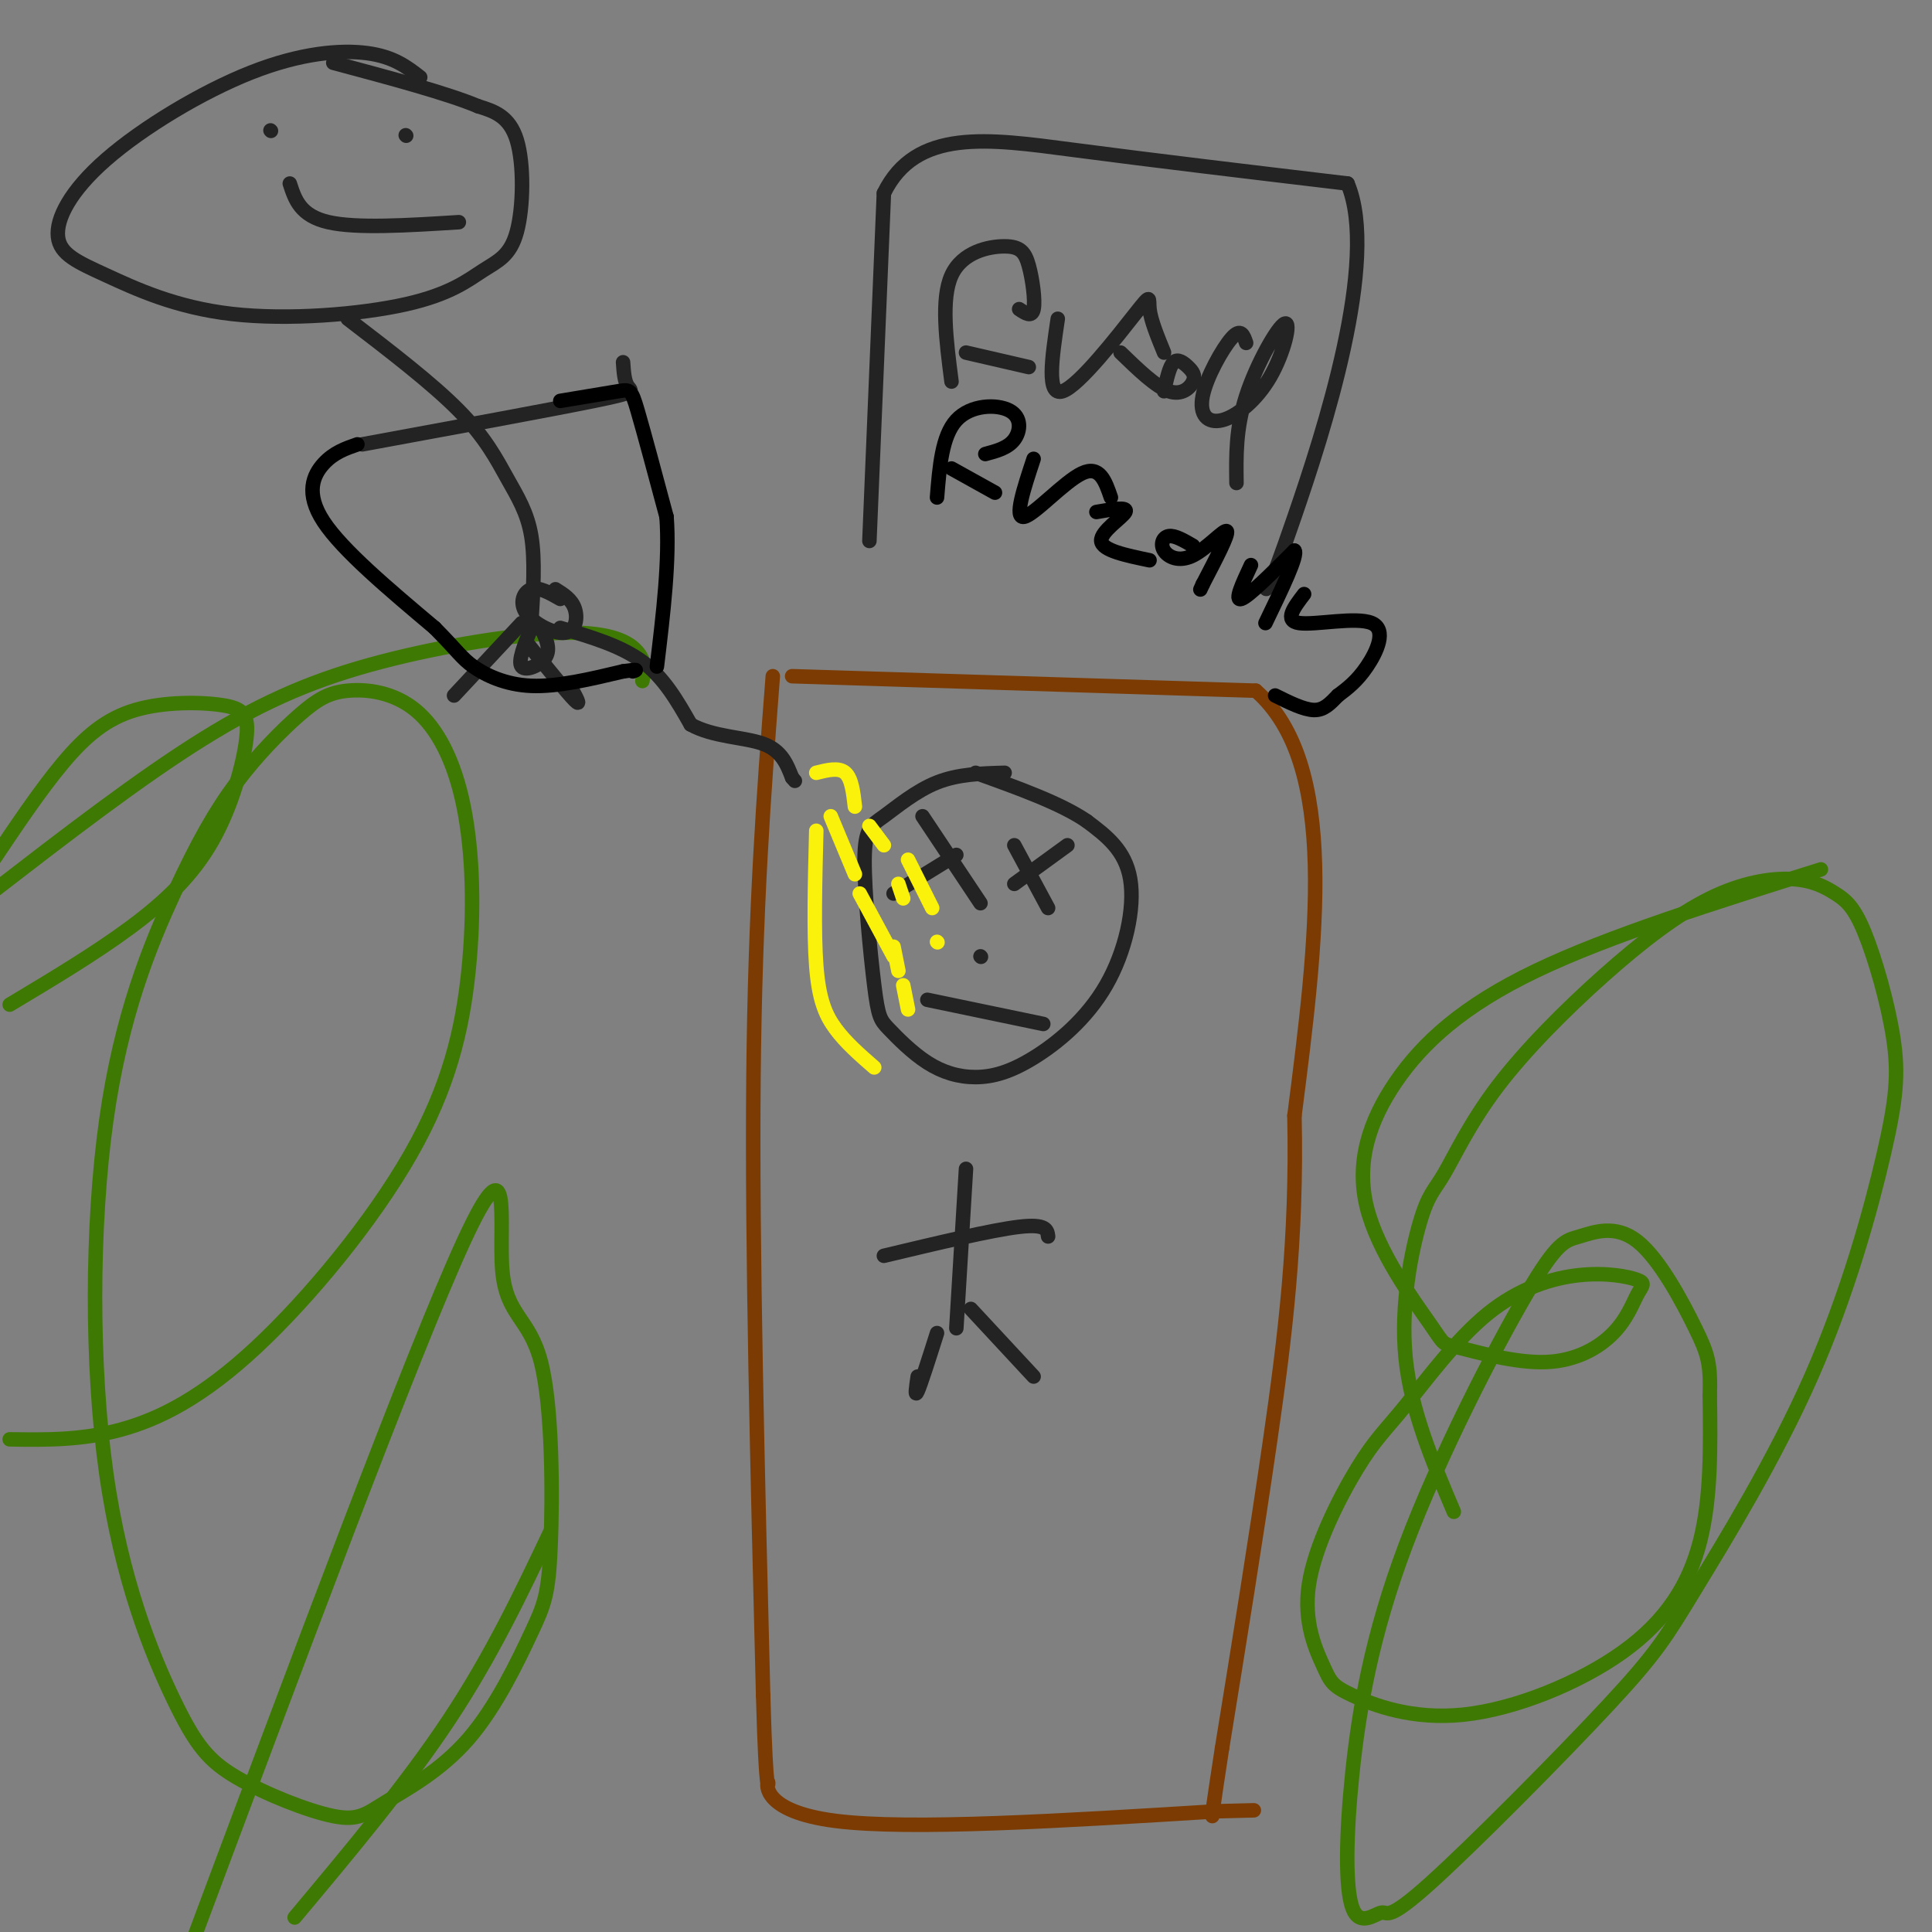 <svg viewBox='0 0 400 400' version='1.1' xmlns='http://www.w3.org/2000/svg' xmlns:xlink='http://www.w3.org/1999/xlink'><rect x="0" y="0" width="400" height="400" fill="#808080" stroke="none"/><g fill='none' stroke='rgb(124,59,2)' stroke-width='3' stroke-linecap='round' stroke-linejoin='round'><path d='M164,140c0.000,0.000 96.000,3.000 96,3'/><path d='M260,143c17.333,15.167 12.667,51.583 8,88'/><path d='M268,231c0.578,25.733 -1.978,46.067 -5,67c-3.022,20.933 -6.511,42.467 -10,64'/><path d='M253,362c-2.000,13.000 -2.000,13.500 -2,14'/><path d='M160,140c-1.833,23.917 -3.667,47.833 -4,83c-0.333,35.167 0.833,81.583 2,128'/><path d='M158,351c0.643,23.381 1.250,17.833 1,18c-0.250,0.167 -1.357,6.048 14,8c15.357,1.952 47.179,-0.024 79,-2'/><path d='M252,375c13.167,-0.333 6.583,-0.167 0,0'/></g>
<g fill='none' stroke='rgb(62,122,3)' stroke-width='3' stroke-linecap='round' stroke-linejoin='round'><path d='M133,141c0.349,-1.978 0.699,-3.955 -1,-6c-1.699,-2.045 -5.445,-4.156 -15,-4c-9.555,0.156 -24.919,2.581 -38,6c-13.081,3.419 -23.880,7.834 -37,16c-13.120,8.166 -28.560,20.083 -44,32'/><path d='M2,208c8.862,-5.306 17.724,-10.612 25,-16c7.276,-5.388 12.967,-10.858 17,-18c4.033,-7.142 6.407,-15.955 7,-21c0.593,-5.045 -0.593,-6.321 -5,-7c-4.407,-0.679 -12.033,-0.760 -18,1c-5.967,1.760 -10.276,5.360 -15,11c-4.724,5.640 -9.862,13.320 -15,21'/><path d='M2,298c7.425,0.112 14.850,0.224 23,-2c8.150,-2.224 17.023,-6.784 28,-17c10.977,-10.216 24.056,-26.088 32,-40c7.944,-13.912 10.754,-25.862 12,-38c1.246,-12.138 0.929,-24.462 -1,-34c-1.929,-9.538 -5.469,-16.291 -10,-20c-4.531,-3.709 -10.051,-4.376 -14,-4c-3.949,0.376 -6.327,1.793 -10,5c-3.673,3.207 -8.642,8.202 -13,14c-4.358,5.798 -8.105,12.398 -13,23c-4.895,10.602 -10.940,25.204 -14,47c-3.060,21.796 -3.137,50.786 0,73c3.137,22.214 9.488,37.654 14,47c4.512,9.346 7.187,12.599 13,16c5.813,3.401 14.766,6.951 20,8c5.234,1.049 6.749,-0.402 11,-3c4.251,-2.598 11.239,-6.344 17,-13c5.761,-6.656 10.297,-16.221 13,-22c2.703,-5.779 3.575,-7.772 4,-18c0.425,-10.228 0.403,-28.690 -2,-38c-2.403,-9.310 -7.185,-9.468 -8,-19c-0.815,-9.532 2.339,-28.438 -8,-6c-10.339,22.438 -34.169,86.219 -58,150'/><path d='M61,397c11.583,-13.833 23.167,-27.667 32,-41c8.833,-13.333 14.917,-26.167 21,-39'/><path d='M377,180c-21.935,6.873 -43.871,13.747 -59,21c-15.129,7.253 -23.453,14.887 -29,23c-5.547,8.113 -8.318,16.705 -6,26c2.318,9.295 9.727,19.294 13,24c3.273,4.706 2.412,4.121 6,5c3.588,0.879 11.625,3.223 18,3c6.375,-0.223 11.089,-3.013 14,-6c2.911,-2.987 4.020,-6.170 5,-8c0.980,-1.830 1.830,-2.309 0,-3c-1.830,-0.691 -6.341,-1.596 -12,-1c-5.659,0.596 -12.466,2.694 -19,8c-6.534,5.306 -12.795,13.819 -17,19c-4.205,5.181 -6.355,7.030 -10,13c-3.645,5.970 -8.785,16.061 -10,24c-1.215,7.939 1.496,13.725 3,17c1.504,3.275 1.801,4.038 6,6c4.199,1.962 12.301,5.124 23,4c10.699,-1.124 23.996,-6.533 33,-13c9.004,-6.467 13.715,-13.990 16,-23c2.285,-9.010 2.142,-19.505 2,-30'/><path d='M354,289c0.185,-6.740 -0.352,-8.589 -3,-14c-2.648,-5.411 -7.406,-14.383 -12,-18c-4.594,-3.617 -9.023,-1.878 -12,-1c-2.977,0.878 -4.503,0.897 -11,12c-6.497,11.103 -17.965,33.291 -25,52c-7.035,18.709 -9.636,33.940 -11,47c-1.364,13.060 -1.490,23.949 0,28c1.490,4.051 4.598,1.263 6,1c1.402,-0.263 1.100,1.998 10,-6c8.900,-7.998 27.002,-26.256 37,-37c9.998,-10.744 11.890,-13.973 18,-24c6.110,-10.027 16.437,-26.852 24,-44c7.563,-17.148 12.363,-34.617 15,-46c2.637,-11.383 3.112,-16.678 2,-24c-1.112,-7.322 -3.810,-16.670 -6,-22c-2.190,-5.330 -3.870,-6.641 -6,-8c-2.130,-1.359 -4.709,-2.764 -9,-3c-4.291,-0.236 -10.295,0.698 -17,4c-6.705,3.302 -14.113,8.971 -22,16c-7.887,7.029 -16.254,15.417 -22,23c-5.746,7.583 -8.870,14.363 -11,18c-2.130,3.637 -3.266,4.133 -5,10c-1.734,5.867 -4.067,17.105 -3,28c1.067,10.895 5.533,21.448 10,32'/></g>
<g fill='none' stroke='rgb(35,35,35)' stroke-width='3' stroke-linecap='round' stroke-linejoin='round'><path d='M180,112c0.000,0.000 3.000,-72.000 3,-72'/><path d='M183,40c6.600,-13.511 21.600,-11.289 39,-9c17.400,2.289 37.200,4.644 57,7'/><path d='M279,38c6.689,15.800 -5.089,51.800 -11,69c-5.911,17.200 -5.956,15.600 -6,14'/><path d='M197,79c-1.107,-8.569 -2.214,-17.139 0,-22c2.214,-4.861 7.748,-6.014 11,-6c3.252,0.014 4.222,1.196 5,4c0.778,2.804 1.365,7.230 1,9c-0.365,1.770 -1.683,0.885 -3,0'/><path d='M200,73c0.000,0.000 13.000,3.000 13,3'/><path d='M219,66c-1.202,8.065 -2.405,16.131 1,15c3.405,-1.131 11.417,-11.458 15,-16c3.583,-4.542 2.738,-3.298 3,-1c0.262,2.298 1.631,5.649 3,9'/><path d='M232,73c3.651,3.534 7.301,7.069 10,8c2.699,0.931 4.445,-0.740 5,-2c0.555,-1.260 -0.081,-2.108 -1,-3c-0.919,-0.892 -2.120,-1.826 -3,-1c-0.880,0.826 -1.440,3.413 -2,6'/><path d='M258,71c-0.538,-1.587 -1.075,-3.174 -3,-1c-1.925,2.174 -5.237,8.110 -6,12c-0.763,3.890 1.025,5.733 4,5c2.975,-0.733 7.138,-4.042 10,-9c2.862,-4.958 4.424,-11.566 3,-11c-1.424,0.566 -5.836,8.304 -8,15c-2.164,6.696 -2.082,12.348 -2,18'/><path d='M208,160c-4.806,0.130 -9.612,0.261 -14,2c-4.388,1.739 -8.359,5.088 -11,7c-2.641,1.912 -3.954,2.388 -4,9c-0.046,6.612 1.175,19.360 2,26c0.825,6.640 1.254,7.171 3,9c1.746,1.829 4.807,4.954 8,7c3.193,2.046 6.516,3.012 10,3c3.484,-0.012 7.130,-1.003 12,-4c4.870,-2.997 10.965,-7.999 15,-15c4.035,-7.001 6.010,-16.000 5,-22c-1.010,-6.000 -5.005,-9.000 -9,-12'/><path d='M225,170c-5.333,-3.667 -14.167,-6.833 -23,-10'/><path d='M198,177c0.000,0.000 -13.000,8.000 -13,8'/><path d='M191,169c0.000,0.000 12.000,18.000 12,18'/><path d='M221,175c0.000,0.000 -11.000,8.000 -11,8'/><path d='M210,175c0.000,0.000 7.000,13.000 7,13'/><path d='M203,198c0.000,0.000 0.100,0.100 0.1,0.1'/><path d='M192,207c0.000,0.000 24.000,5.000 24,5'/><path d='M200,242c0.000,0.000 -2.000,33.000 -2,33'/><path d='M183,260c11.167,-2.667 22.333,-5.333 28,-6c5.667,-0.667 5.833,0.667 6,2'/><path d='M194,276c-1.667,5.250 -3.333,10.500 -4,12c-0.667,1.500 -0.333,-0.750 0,-3'/><path d='M201,271c0.000,0.000 13.000,14.000 13,14'/><path d='M87,16c-2.749,-2.137 -5.497,-4.275 -11,-5c-5.503,-0.725 -13.760,-0.038 -24,4c-10.240,4.038 -22.463,11.427 -30,18c-7.537,6.573 -10.388,12.330 -10,16c0.388,3.670 4.016,5.251 10,8c5.984,2.749 14.324,6.665 26,8c11.676,1.335 26.690,0.090 36,-2c9.310,-2.090 12.918,-5.024 16,-7c3.082,-1.976 5.637,-2.994 7,-8c1.363,-5.006 1.532,-14.002 0,-19c-1.532,-4.998 -4.766,-5.999 -8,-7'/><path d='M99,22c-6.333,-2.667 -18.167,-5.833 -30,-9'/><path d='M72,66c8.738,6.696 17.476,13.393 23,19c5.524,5.607 7.833,10.125 10,14c2.167,3.875 4.190,7.107 5,12c0.810,4.893 0.405,11.446 0,18'/><path d='M110,129c-0.167,3.000 -0.583,1.500 -1,0'/><path d='M108,129c0.000,0.000 -14.000,15.000 -14,15'/><path d='M109,133c4.250,5.250 8.500,10.500 10,12c1.500,1.500 0.250,-0.750 -1,-3'/><path d='M75,92c19.467,-3.578 38.933,-7.156 48,-9c9.067,-1.844 7.733,-1.956 7,-3c-0.733,-1.044 -0.867,-3.022 -1,-5'/><path d='M84,28c0.000,0.000 0.100,0.100 0.1,0.1'/><path d='M95,46c-10.583,0.667 -21.167,1.333 -27,0c-5.833,-1.333 -6.917,-4.667 -8,-8'/><path d='M56,27c0.000,0.000 0.100,0.100 0.1,0.1'/><path d='M116,124c-2.203,-1.257 -4.405,-2.514 -6,-2c-1.595,0.514 -2.582,2.797 -1,5c1.582,2.203 5.734,4.324 8,4c2.266,-0.324 2.648,-3.093 2,-5c-0.648,-1.907 -2.324,-2.954 -4,-4'/><path d='M110,130c-1.422,3.467 -2.844,6.933 -2,8c0.844,1.067 3.956,-0.267 5,-2c1.044,-1.733 0.022,-3.867 -1,-6'/><path d='M116,130c6.250,1.833 12.500,3.667 17,7c4.500,3.333 7.250,8.167 10,13'/><path d='M143,150c4.622,2.600 11.178,2.600 15,4c3.822,1.400 4.911,4.200 6,7'/><path d='M164,161c1.000,1.167 0.500,0.583 0,0'/></g>
<g fill='none' stroke='rgb(251,242,11)' stroke-width='3' stroke-linecap='round' stroke-linejoin='round'><path d='M169,160c2.333,-0.583 4.667,-1.167 6,0c1.333,1.167 1.667,4.083 2,7'/><path d='M172,169c0.000,0.000 5.000,12.000 5,12'/><path d='M178,185c0.000,0.000 7.000,13.000 7,13'/><path d='M187,204c0.000,0.000 1.000,5.000 1,5'/><path d='M169,172c-0.267,10.556 -0.533,21.111 0,28c0.533,6.889 1.867,10.111 4,13c2.133,2.889 5.067,5.444 8,8'/><path d='M180,171c0.000,0.000 3.000,4.000 3,4'/><path d='M188,178c0.000,0.000 5.000,10.000 5,10'/><path d='M194,195c0.000,0.000 0.100,0.100 0.1,0.1'/><path d='M186,183c0.000,0.000 1.000,3.000 1,3'/><path d='M185,196c0.000,0.000 1.000,5.000 1,5'/></g>
<g fill='none' stroke='rgb(0,0,0)' stroke-width='3' stroke-linecap='round' stroke-linejoin='round'><path d='M116,83c4.756,-0.800 9.511,-1.600 12,-2c2.489,-0.400 2.711,-0.400 4,4c1.289,4.400 3.644,13.200 6,22'/><path d='M138,107c0.667,8.833 -0.667,19.917 -2,31'/><path d='M74,92c-2.444,0.844 -4.889,1.689 -7,4c-2.111,2.311 -3.889,6.089 0,12c3.889,5.911 13.444,13.956 23,22'/><path d='M90,130c4.881,4.940 5.583,6.292 8,8c2.417,1.708 6.548,3.774 12,4c5.452,0.226 12.226,-1.387 19,-3'/><path d='M129,139c3.500,-0.500 2.750,-0.250 2,0'/><path d='M194,103c0.512,-6.375 1.024,-12.750 4,-16c2.976,-3.250 8.417,-3.375 11,-2c2.583,1.375 2.310,4.250 1,6c-1.310,1.750 -3.655,2.375 -6,3'/><path d='M197,97c0.000,0.000 9.000,5.000 9,5'/><path d='M214,95c-2.044,6.178 -4.089,12.356 -2,12c2.089,-0.356 8.311,-7.244 12,-9c3.689,-1.756 4.844,1.622 6,5'/><path d='M227,106c3.311,-0.578 6.622,-1.156 6,0c-0.622,1.156 -5.178,4.044 -5,6c0.178,1.956 5.089,2.978 10,4'/><path d='M247,113c-1.882,-1.097 -3.764,-2.195 -5,-2c-1.236,0.195 -1.826,1.681 -1,3c0.826,1.319 3.069,2.470 6,1c2.931,-1.470 6.552,-5.563 7,-5c0.448,0.563 -2.276,5.781 -5,11'/><path d='M249,121c-0.833,1.833 -0.417,0.917 0,0'/><path d='M259,117c-1.750,3.750 -3.500,7.500 -2,7c1.500,-0.500 6.250,-5.250 11,-10'/><path d='M268,114c0.833,0.833 -2.583,7.917 -6,15'/><path d='M270,123c-2.113,2.768 -4.226,5.536 -1,6c3.226,0.464 11.792,-1.375 15,0c3.208,1.375 1.060,5.964 -1,9c-2.060,3.036 -4.030,4.518 -6,6'/><path d='M277,144c-1.689,1.733 -2.911,3.067 -5,3c-2.089,-0.067 -5.044,-1.533 -8,-3'/></g>
</svg>